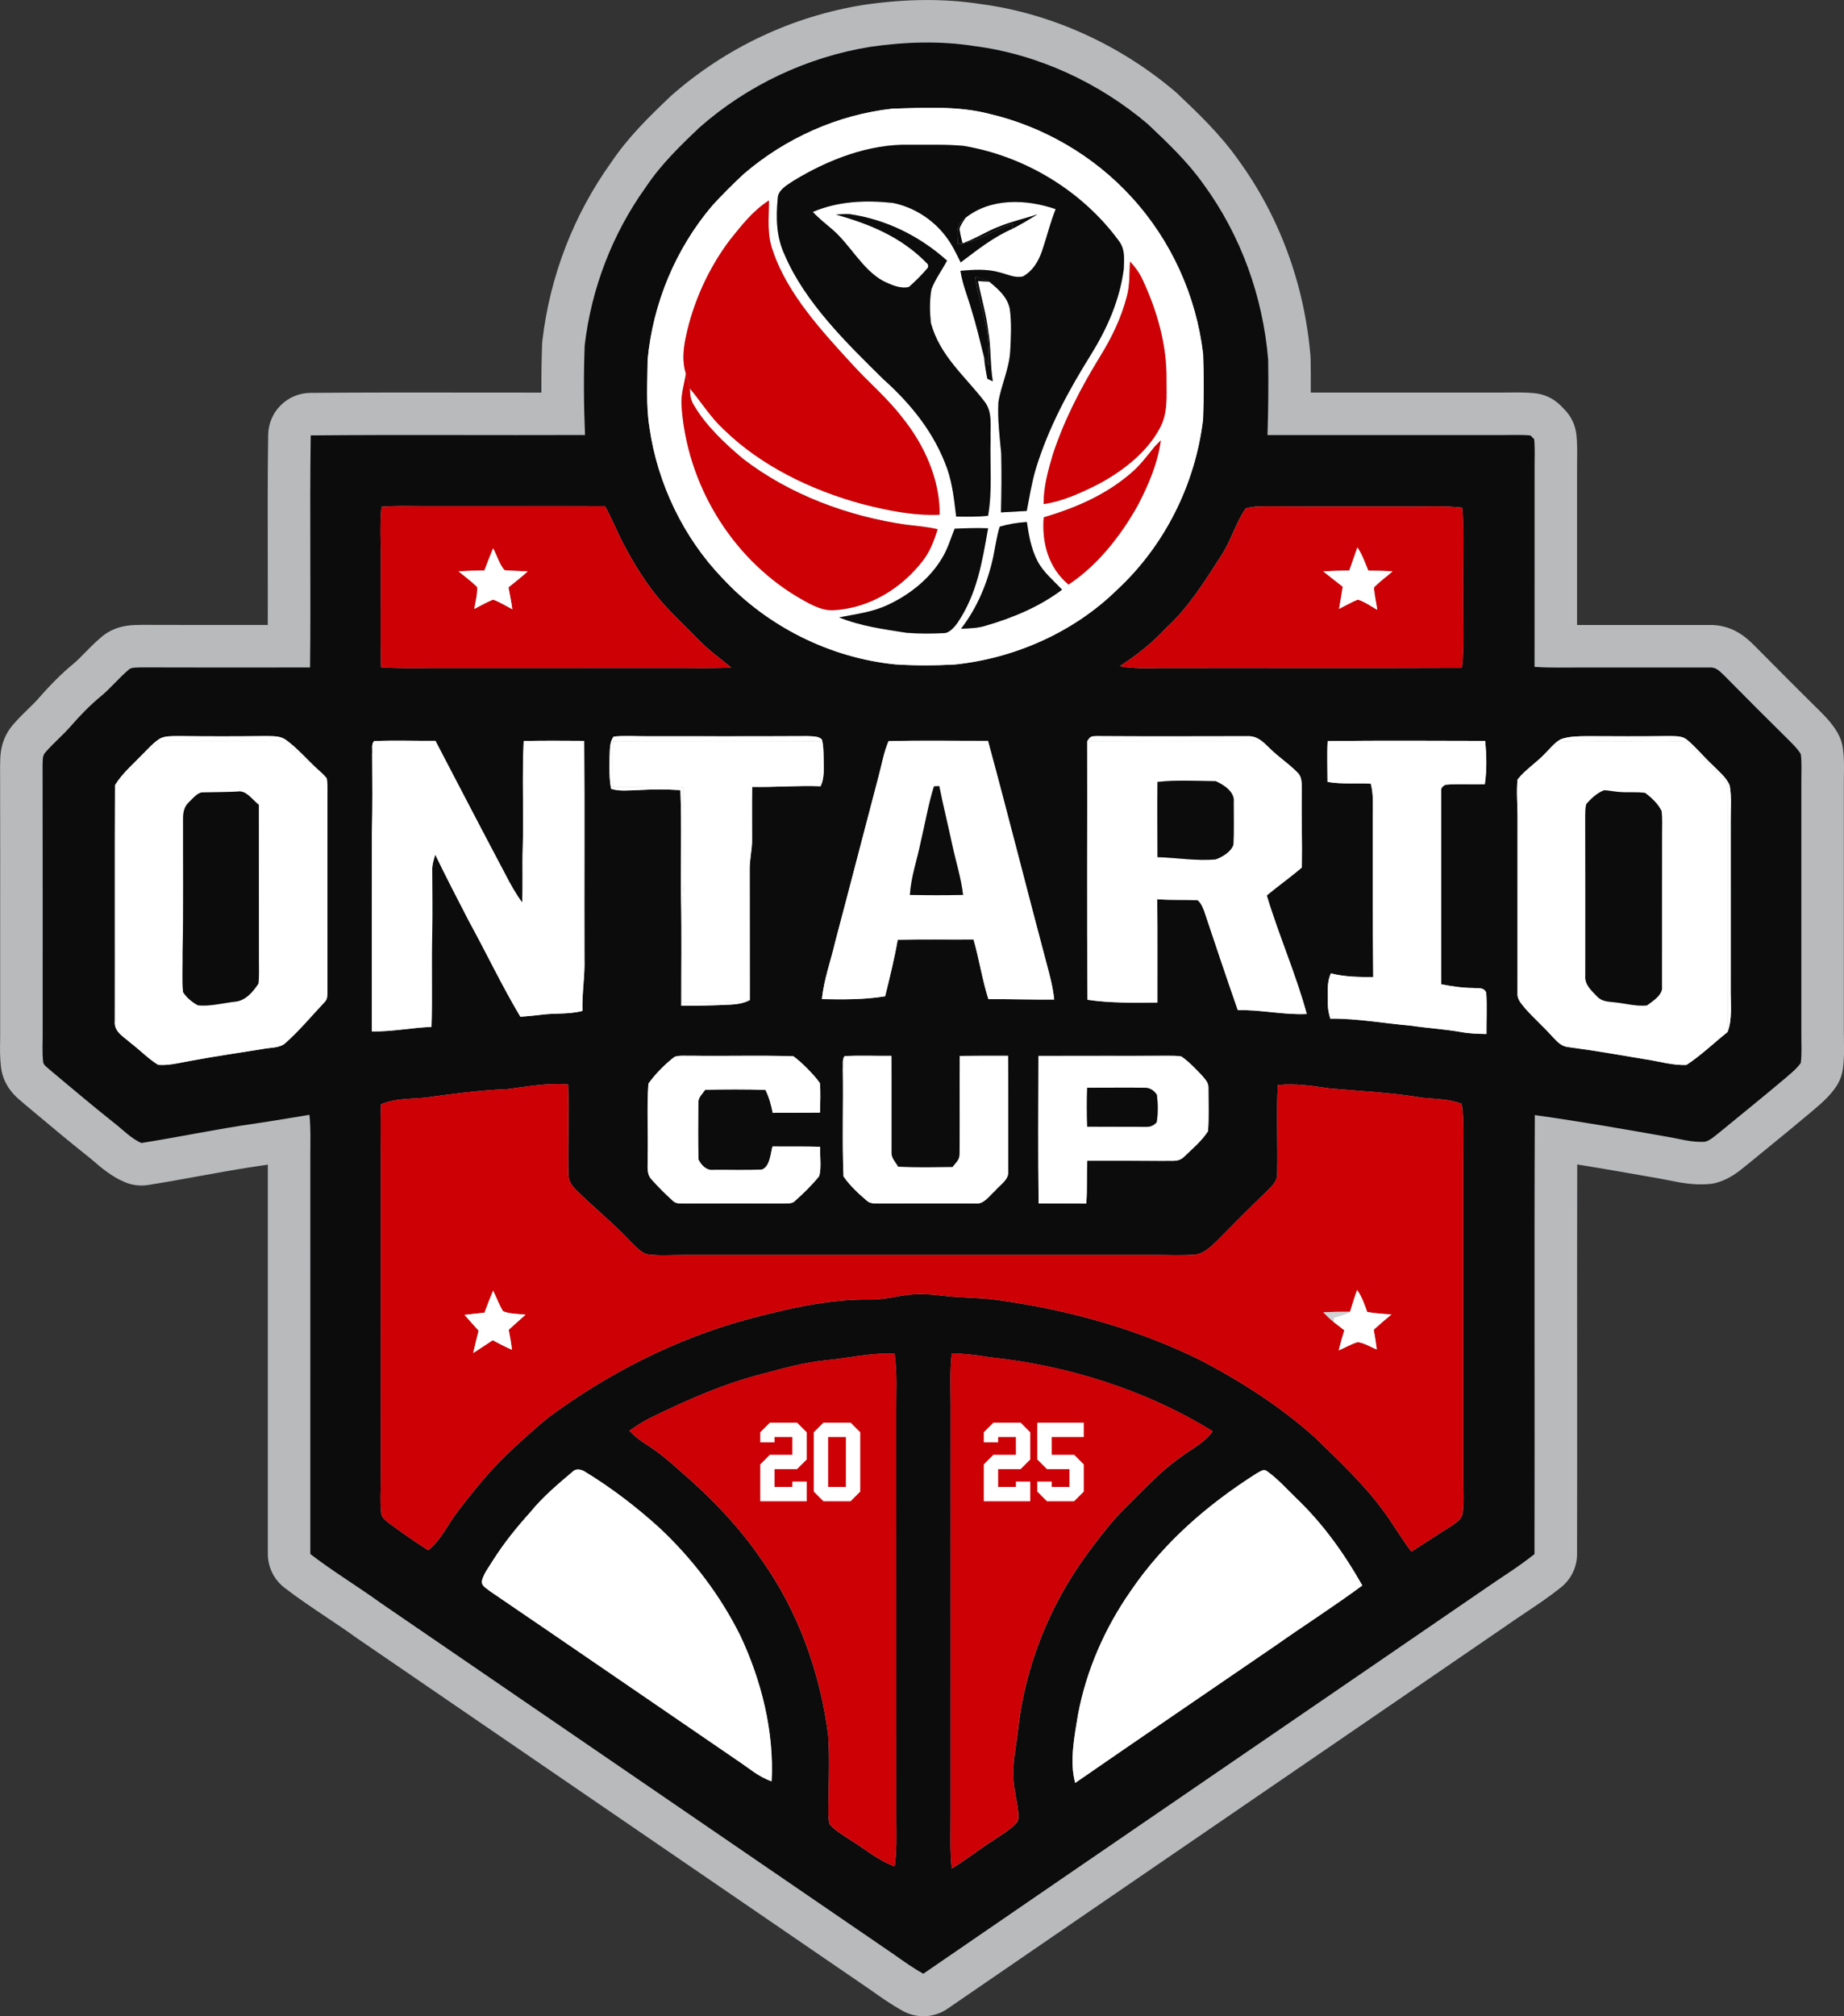 <?xml version="1.0" encoding="UTF-8"?>
<svg id="Layer_2" data-name="Layer 2" xmlns="http://www.w3.org/2000/svg" viewBox="0 0 658.77 720">
  <rect x="0" y="0" width="658.77" height="720" fill="#333333" stroke="none"/>
  <defs>
    <style>
      .cls-1 {
        fill: #b8babc;
      }

      .cls-2 {
        fill: #fff;
      }

      .cls-3 {
        fill: #d1d2d4;
      }

      .cls-4 {
        fill: #cd0006;
      }

      .cls-5 {
        fill: #0c0c0c;
      }
    </style>
  </defs>
  <g id="Layer_3" data-name="Layer 3">
    <g>
      <g>
        <g>
          <path class="cls-5" d="M643.53,369.52c-.01-30.04-.01-60.09,0-90.14-.04-3.34.23-6.78-.2-10.09-.99-1.7-2.5-3.19-3.88-4.59-7.83-7.71-15.58-15.5-23.31-23.31-1.72-1.61-2.94-3.22-5.55-3.02-15.16-.02-30.41.02-45.58,0-5.67-.03-11.15.18-16.8-.23.04-23.73,0-47.47.02-71.2-.03-3.35.18-6.77-.15-10.1l-1.32-1.34c-3.68-.33-7.42-.1-11.12-.14-27.61,0-55.22.02-82.83,0,.3-9,.37-17.97.24-26.96-1.89-22.48-9.72-44.32-23.06-62.56-5.58-7.94-12.88-14.86-19.91-21.51-17.36-14.75-39.17-24.9-61.8-27.85-12.5-1.97-25.03-1.54-37.5.27-22.43,3.64-43.69,13.67-60.76,28.66-7.02,6.65-13.87,13.28-19.27,21.37-11.95,16.63-19.5,36.25-21.87,56.59-.4,10.64-.33,21.34.12,31.97-32.66.13-65.33-.15-97.99.14-.41,27.61.09,55.25-.24,82.87-20.14.03-40.26.05-60.4-.02-1.35.12-3.42-.17-4.45.86-3.48,2.96-6.37,6.54-9.9,9.46-3.9,3.22-7.4,6.84-10.73,10.65-2.81,3.24-6.13,5.98-8.93,9.21-1.36,1.35-1.01,2.96-1.14,4.71.07,31.75.02,63.53.03,95.3.05,3.57-.25,7.21.18,10.76.14,1.14,1.55,1.93,2.32,2.71,7.57,6.32,15.07,12.69,22.8,18.82,3.17,2.43,6.28,5.76,9.96,7.34,13.47-2.11,26.89-4.98,40.44-6.91,6.55-.95,13.07-2.08,19.6-3.15.5,4.67.32,9.3.32,13.98-.01,47.63.01,95.24-.01,142.86,8.13,6.25,16.96,11.55,25.26,17.56,61.13,41.86,122.37,83.74,183.49,125.6,3.34,2.37,6.65,4.73,10.25,6.71,66.67-45.78,133.48-91.4,200.18-137.15,6.04-4.23,12.4-8.08,18.15-12.7.13-52.25-.12-104.52.12-156.76,15.74,2.18,31.44,4.94,47.1,7.7,4.48.74,9.29,2.2,13.83,1.8,2.02-.64,3.77-2.39,5.43-3.65,7.62-6.25,15.27-12.43,22.81-18.77,2.01-1.76,4.29-3.5,5.83-5.69.45-3.31.17-6.74.21-10.07Z"/>
          <path class="cls-1" d="M658.72,369.7c0-.06,0-.13,0-.19,0-30.04,0-60.08,0-90.13,0-.06,0-.13,0-.19-.01-.88,0-1.77.02-2.66.05-2.73.1-5.82-.35-9.22-.26-2-.92-3.93-1.94-5.68-1.9-3.26-4.25-5.64-5.96-7.37l-.22-.22c-.05-.05-.11-.11-.16-.16-8.25-8.12-16.34-16.27-23.17-23.17-.14-.14-.28-.27-.42-.41-.16-.15-.3-.29-.45-.43-2-1.95-7.23-7.03-15.88-6.68-7.39,0-14.8,0-22.21,0-7.66,0-15.31.01-22.89,0-.56,0-1.12,0-1.68,0,0-8.62,0-17.24,0-25.87,0-10.12,0-20.24,0-30.35,0-.05,0-.1,0-.15,0-.92,0-1.85.02-2.77.03-2.6.07-5.54-.24-8.7-.35-3.45-1.86-6.68-4.3-9.15l-1.32-1.34c-2.52-2.56-5.87-4.14-9.45-4.47-3.27-.3-6.35-.26-9.07-.22-1.09.01-2.17.03-3.26.02-.06,0-.11,0-.17,0h-27.62c-13.24,0-26.48,0-39.72,0,.02-3.97,0-7.98-.06-12,0-.35-.02-.7-.05-1.05-2.16-25.67-11.1-49.92-25.86-70.14-6.46-9.15-14.61-16.87-21.81-23.69-.2-.19-.4-.37-.61-.55-19.9-16.91-44.57-28.02-69.47-31.3-12.98-2.02-26.67-1.93-41.85.28-.08.01-.16.02-.25.04-25.37,4.11-49,15.26-68.35,32.23-.15.13-.29.26-.43.4-8.06,7.65-15.24,14.72-21.3,23.74-13.34,18.64-21.8,40.59-24.47,63.49-.05.4-.08.79-.09,1.19-.21,5.69-.3,11.5-.26,17.37-8.53,0-17.05,0-25.39-.02-18.73-.02-38.09-.05-57.16.12-8.25.07-14.93,6.72-15.06,14.97-.21,14.5-.18,29.19-.15,43.39.02,8.06.04,16.29.01,24.52-15.11.01-30.09.01-45.26-.04-.38,0-.75.01-1.12.04h-.22c-2.31.04-8.28.12-13.3,4.7-2.09,1.8-3.89,3.64-5.49,5.27-1.41,1.44-2.74,2.8-3.94,3.79-4.17,3.44-8.14,7.37-12.54,12.42-.99,1.14-2.26,2.38-3.61,3.69-1.56,1.52-3.32,3.23-5.04,5.19C.21,263.53.11,269.54.07,271.85v.32c-.03.36-.04.72-.04,1.09.05,21.12.04,42.62.03,63.4,0,10.62,0,21.24,0,31.86,0,.07,0,.14,0,.21.01.99,0,1.99-.02,2.99-.05,2.79-.11,5.94.32,9.42.84,6.81,5.45,10.63,6.96,11.89l.02.02c.22.21.44.41.68.6l4.31,3.61c6.08,5.1,12.38,10.37,18.79,15.46.06.05.13.1.2.15.62.48,1.39,1.13,2.2,1.83,2.8,2.4,6.29,5.39,11,7.41,2.63,1.13,5.52,1.49,8.35,1.05,6.17-.97,12.35-2.09,18.32-3.18,7.21-1.31,14.67-2.67,21.95-3.71.85-.12,1.7-.25,2.55-.38,0,18.95,0,37.9,0,56.84,0,27.4,0,54.79,0,82.18,0,4.72,2.19,9.18,5.94,12.06,5.03,3.87,10.18,7.31,15.17,10.65,3.65,2.44,7.1,4.75,10.44,7.17.11.08.22.16.33.23,29.09,19.92,58.2,39.84,87.31,59.77,32.03,21.92,64.07,43.84,96.07,65.76l.11.08c3.55,2.52,7.23,5.13,11.51,7.48,2.29,1.26,4.8,1.88,7.31,1.88,3.02,0,6.02-.9,8.6-2.67,36.82-25.28,74.3-50.94,110.54-75.75,29.88-20.46,59.77-40.91,89.63-61.4.04-.03.09-.06.13-.09,1.9-1.33,3.85-2.63,5.91-4.01,4.28-2.85,8.7-5.81,13.03-9.28,3.58-2.88,5.67-7.22,5.68-11.81.06-22.89.04-46.16.03-68.67-.02-23.12-.03-46.88.03-70.49,9.74,1.57,19.5,3.29,29.05,4.97l.29.05c.05,0,.1.02.16.03.91.15,1.96.37,3.07.59,4.02.82,9.03,1.84,14.55,1.36,1.11-.1,2.21-.31,3.27-.65,4.3-1.36,7.39-3.88,9.23-5.39.26-.21.51-.43.77-.62.16-.12.32-.25.48-.38,2.16-1.77,4.32-3.54,6.48-5.3,5.41-4.41,11-8.98,16.47-13.59.08-.07.17-.14.25-.21.34-.29.68-.59,1.03-.88,2.05-1.75,4.86-4.15,7.2-7.48,1.4-1.99,2.3-4.3,2.63-6.71.46-3.44.41-6.55.37-9.29-.01-.88-.03-1.75-.02-2.62Z"/>
        </g>
        <g>
          <path class="cls-5" d="M609.25,407.7c2.02-.64,3.77-2.39,5.43-3.65,7.62-6.25,15.27-12.43,22.81-18.77,2.01-1.76,4.29-3.5,5.83-5.69.45-3.31.17-6.74.21-10.07-.01-30.04-.01-60.09,0-90.14-.04-3.34.23-6.78-.2-10.09-.99-1.7-2.5-3.19-3.88-4.59-7.83-7.71-15.58-15.5-23.31-23.31-1.72-1.61-2.94-3.22-5.55-3.02-15.16-.02-30.41.02-45.58,0-5.67-.03-11.15.18-16.8-.23.04-23.73,0-47.47.02-71.2-.03-3.35.18-6.77-.15-10.1l-1.32-1.34c-3.68-.33-7.42-.1-11.12-.14-27.61,0-55.22.02-82.83,0,.3-9,.37-17.97.24-26.96-1.89-22.48-9.72-44.32-23.06-62.56-5.58-7.94-12.88-14.86-19.91-21.51-17.36-14.75-39.17-24.9-61.8-27.85-12.5-1.97-25.03-1.54-37.5.27-22.43,3.64-43.69,13.67-60.76,28.66-7.02,6.65-13.87,13.28-19.27,21.37-11.95,16.63-19.5,36.25-21.87,56.59-.4,10.64-.33,21.34.12,31.97-32.66.13-65.33-.15-97.99.14-.41,27.61.09,55.25-.24,82.87-20.14.03-40.26.05-60.4-.02-1.35.12-3.42-.17-4.45.86-3.48,2.96-6.37,6.54-9.9,9.46-3.9,3.22-7.4,6.84-10.73,10.65-2.81,3.24-6.13,5.98-8.93,9.21-1.36,1.35-1.01,2.96-1.14,4.71.07,31.75.02,63.53.03,95.3.05,3.57-.25,7.21.18,10.76.14,1.14,1.55,1.93,2.32,2.71,7.57,6.32,15.07,12.69,22.8,18.82,3.17,2.43,6.28,5.76,9.96,7.34,13.47-2.11,26.89-4.98,40.44-6.91,6.55-.95,13.07-2.08,19.6-3.15.5,4.67.32,9.3.32,13.98-.01,47.63.01,95.24-.01,142.86,8.13,6.25,16.96,11.55,25.26,17.56,61.13,41.86,122.37,83.74,183.49,125.6,3.34,2.37,6.65,4.73,10.25,6.71,66.67-45.78,133.48-91.4,200.18-137.15,6.04-4.23,12.4-8.08,18.15-12.7.13-52.25-.12-104.52.12-156.76,15.74,2.18,31.44,4.94,47.1,7.7,4.48.74,9.29,2.2,13.83,1.8ZM445.01,181.57c2.35-.77,5.1-.75,7.56-.78,16.54.13,33.09.03,49.64.07,6.79.06,13.4-.37,20.16.42.86,9.69.16,19.5.37,29.22-.22,9.31.55,18.74-.46,28-36.06.16-72.14-.01-108.2.07-4.73.06-9.37.23-14.05-.68,6.22-4.03,11.56-8.26,16.6-13.69,8.14-7.49,13.7-16.56,19.75-25.95,3.44-5.26,5.08-11.54,8.62-16.67ZM301.09,381.63c.15-1.37-.31-3.46.68-4.53,5.54-.25,11.12-.01,16.67-.07.07,11.36-.01,22.74.02,34.1-.19,2.35,1.31,3.64,2.4,5.53,6.46.31,12.98.15,19.45.11,1.13-1.59,2.58-2.52,2.5-4.66.12-11.67-.04-23.36.07-35.04,5.74-.09,11.49-.05,17.24-.06.12,13.71.03,27.45.06,41.16.36,3.09-2.99,4.96-4.77,7.12-2.05,1.79-4,4.9-7.05,4.46-11.2-.01-22.4-.05-33.61.01-1.97-.12-3.7.33-5.25-1.15-2.96-2.52-5.97-5.32-8.16-8.54-.54-12.73-.02-25.68-.25-38.45ZM353.1,356.8c-2.23-7-3.28-14.25-5.31-21.31-9.03.06-18.05-.09-27.08.09-1.2,6.85-2.85,13.51-4.5,20.2-7.52,1.24-14.99,1.14-22.57,1.01.62-6.84,3.14-13.55,4.7-20.35,5.23-19.68,10.29-39.39,15.49-59.07,1.15-4.21,1.87-8.7,3.6-12.71,11.81-.3,23.71-.06,35.53-.1,7.21,26.55,13.93,53.31,21.03,79.9,1.11,4.12,2.2,8.21,2.61,12.48-7.84.08-15.67-.2-23.51-.13ZM231.39,413.09c.23-8.66-.35-17.51.27-26.13,2.42-3.41,6.03-7.07,9.37-9.59,1.84-.59,3.99-.3,5.91-.37,12.14.19,24.38-.2,36.51.18,2.98,2.16,7.33,6.56,9.46,9.56.33,3.49.09,7.06.06,10.56-5.63.1-11.26.04-16.9.08-.59-2.84-1.29-5.57-2.6-8.17-7.17-.27-14.36-.2-21.53-.06-1.05,1.58-2.5,2.65-2.45,4.67-.03,6.75-.16,13.53.07,20.27,1.02,2.06,2.9,4,5.41,3.68,5.77-.07,11.6.2,17.35-.15,2.83-1.27,2.93-5.61,3.66-8.22,5.68.07,11.34-.05,17.02.11-.11,3.37.52,7.19-.3,10.45-2.6,3.23-5.69,6.24-8.79,8.99-1,1.05-3.1.72-4.44.83-11.54-.05-23.07-.04-34.6,0-1.44-.1-3.29.23-4.39-.9-2.63-2.36-5.33-5.03-7.68-7.69-2.08-2.18-1.22-5.32-1.4-8.09ZM268.72,281c-.12,6.22-.02,12.43-.04,18.65.07,3.76-.95,7.36-.85,11.12.05,15.46,0,30.91.04,46.37-2.17,1.12-4.51,1.48-6.92,1.61-5.85.28-11.72.45-17.57.39-.02-12.75.19-25.48-.09-38.24-.19-12.91.29-25.85-.22-38.75-5.13-.35-10.23-.31-15.36,0-3.03.07-6.48.48-9.39-.46-.76-3.72-.57-7.71-.55-11.5.13-2.34-.07-5.23,1.46-7.16,4.13-.44,8.38-.07,12.53-.12,18.95,0,37.85.05,56.78-.05,1.65.12,3.83-.08,5.07,1.2.63,2.29.57,4.82.64,7.18-.01,3.32.33,6.4-1.07,9.52-8.16-.31-16.3.39-24.46.23ZM371,377.05c15.4-.06,30.78.04,46.17-.05,1.62.01,3.31-.03,4.9.26,2.62,1.83,4.89,4.22,7.1,6.53,1.29,1.55,2.71,2.71,2.55,4.92,0,5.05.22,10.18-.14,15.21-2.2,3.44-5.52,6.24-8.46,9.05-2.07,2.1-4.32,1.43-6.97,1.57-9.24-.07-18.48-.02-27.71-.04-.29,5.11.05,10.19-.37,15.28-5.67-.07-11.34-.01-17.01-.05-.22-17.56-.11-35.13-.06-52.69ZM430.14,325.18c-.52-1.36-1.13-2.77-2.29-3.71-4.8-.25-9.61.04-14.42-.36.13,12.3.03,24.6.06,36.9-8.3.06-16.74.24-24.97-.98-.28-30.75-.04-61.54-.13-92.3,1.08-1.73,1.39-1.86,3.42-1.87,17.93.12,35.8.06,53.72.03,3.65-.16,5.62,1.94,8.03,4.28,3.23,3.24,7.15,5.71,10.28,9.03,1.46,1.71,1.14,4.07,1.22,6.16-.13,9.15.19,18.27.04,27.42-4.06,3.47-8.44,6.56-12.55,9.98,4.28,14.23,10.38,28,14.3,42.34-8.33.41-16.33-1.58-24.64-1.37-4.12-11.81-8.09-23.68-12.06-35.54ZM231.37,128.44c1.9-20.2,10.04-39.72,23.22-55.15,3.52-3.82,7.32-7.64,11.13-11.16,14.89-12.79,33.61-21.19,53.15-23.33,11.29-.33,23.49-1.02,34.48,1.84,19.38,4.5,37.48,15.04,50.87,29.75,14.15,15.38,23.15,35.24,25.59,55.97.32,7.73.29,15.68-.01,23.42-2.76,23.09-13.66,45.01-30.75,60.86-15.4,15.09-36.51,24.43-57.87,26.65-7.06.39-14.23.42-21.28-.03-23.39-2.34-45.82-13.57-61.8-30.8-13.93-14.47-23.2-33.81-26.05-53.67-1.3-7.97-.73-16.29-.67-24.34ZM136.28,180.96c4.74-.41,9.67-.25,14.44-.23,21.8.05,43.61-.05,65.41.02,2.21,3.91,3.92,8.04,5.89,12.08,4.08,7.98,8.92,15.92,14.86,22.67,3.98,4.45,8.39,8.5,12.52,12.8,3.63,3.78,7.81,6.74,11.81,10.07-6.45.34-12.87.17-19.33.17-29.37.01-58.75.01-88.12.01-5.89.03-11.75.16-17.62-.26-.35-11.96-.02-23.94-.12-35.9.16-7.12-.44-14.35.26-21.43ZM116.98,286.47c-.02,22.61-.02,45.26.01,67.87-.06,1.46.02,2.57-1.13,3.64-4.56,4.84-8.88,10.07-13.86,14.48-2.09,1.87-5.3,1.57-7.98,2.12-8.75,1.43-17.46,2.66-26.16,4.29-3.7.66-7.58,1.7-11.34,1.39-3.56-2.18-6.54-5.34-9.88-7.86-2.47-2.23-6.03-3.96-5.6-7.84.06-28.06-.06-56.17.06-84.21,2.75-4.39,6.55-7.54,10.15-11.3,1.81-1.79,3.62-3.86,5.78-5.22,1.82-1.08,4.47-.92,6.52-.98,10.51.13,21.03.13,31.54,0,2.48.08,4.93-.13,7.06,1.37,4.01,2.91,7.36,6.83,11,10.19,1.25,1.11,2.54,2.24,3.6,3.54.44,2.8.19,5.71.23,8.54ZM132.86,297.61c.27-9.46.17-18.94.11-28.4.18-1.34-.43-3.65.71-4.57,7.26-.33,14.6-.02,21.88-.1,8.32,15.95,16.61,31.9,25.04,47.8,1.76,3.44,3.65,6.8,5.94,9.93.32-6.53-.02-13.06.22-19.6.34-12.67-.29-25.4.33-38.07,7.2-.14,14.41-.09,21.62-.04.2,25.87,0,51.75.09,77.62.22,6.31-.93,12.49-.72,18.81-4.94,1.31-9.82.71-14.81,1.38-2.45.32-4.9.51-7.36.71-6.58-11-12.08-22.65-18.25-33.88-4.12-7.97-8.26-15.93-12.17-24.02-.55,1.86-1.16,3.64-1.07,5.61.02,7.42.1,14.85,0,22.27-.34,11.2.11,22.44-.26,33.64-7.15.3-14.11,1.73-21.3,1.62,0-23.57-.02-47.14.01-70.71ZM275.66,636.09c-4.79-1.64-8.14-4.76-12.3-7.49-29.47-20.12-58.9-40.4-88.4-60.45-1.37-1.21-3.23-1.81-2.71-4,.76-2.55,2.6-4.85,3.97-7.12,3.88-6.12,8.4-11.68,13.24-17.05,4.52-5.55,9.83-9.98,15.28-14.6,1.15-1.1,3.14-.61,4.34.21,9.55,5.83,18.42,12.64,26.7,20.17,11.64,10.94,21.53,23.94,28.66,38.25,7.56,16,12.17,34.33,11.22,52.07ZM320.17,504.25c.02,48.62-.01,97.24.02,145.86.03,5.49.21,10.92-.57,16.38-6.03-2.21-10.51-6.18-15.89-9.49-2.5-1.67-5.38-3.29-7.36-5.57-.4-1.35-.41-2.87-.45-4.27.02-9.13.53-18.34-.05-27.46-2.85-22.29-10.63-44.14-23.67-62.53-8.18-12.09-18.6-22.81-29.67-32.28-3.59-3.25-7.3-6.34-11.39-8.94-2.33-1.44-4.42-3.05-6.3-5.04,2.45-1.71,4.94-3.34,7.63-4.67,13.04-6.38,26.75-12.42,40.88-15.89,7.12-1.93,14.17-3.84,21.53-4.59,8.37-.78,16.26-2.8,24.71-2.34.99,6.99.52,13.84.58,20.85ZM363.2,650.86c-2.2,2.46-5.3,4.27-8.02,6.1-5.18,3.26-9.93,7.11-15.17,10.27-.7-6.41-.38-12.71-.41-19.14,0-48.95,0-97.92.01-146.87-.02-6.02-.3-11.96.41-17.96,4.52.12,8.93.65,13.4,1.39,27.92,2.92,55.87,11.66,79.81,26.45-3.03,4.19-7.17,6.04-11.24,9.08-7.49,5.23-13.13,11.56-19.63,17.9-5.13,4.98-9.56,10.92-13.84,16.65-13.73,18.68-22.58,40.9-24.93,63.99-.65,5.53-1.89,10.63-1.55,16.27.17,4.18,1.35,8.15,1.75,12.28.03,1.09.27,2.8-.59,3.62ZM455.8,587.54c-23.89,16.37-47.86,32.67-71.68,49.13-2.13-7.62-.23-16.83,1.02-24.53,3.01-15.85,9.58-30.77,18.79-43.98,11.8-17.34,27.46-30.9,45.08-42.07,1.31-.6,2.37-1.78,3.76-.65,3.83,2.76,7.07,6.42,10.45,9.69,9.38,8.94,17.12,19.77,23.46,31.04-10.07,7.43-20.65,14.16-30.88,21.37ZM522.47,540.59c-.29,2.02-2.43,3.2-3.94,4.3-4.82,2.99-9.52,6.17-14.31,9.19-3.75-4.88-6.74-10.26-10.47-15.15-6.81-9.26-15.67-17.45-23.94-25.57-12.51-11.21-26.95-20.44-41.86-28.11-22.94-11.12-47.46-17.8-72.69-21.17-6.11-.8-12.27-.59-18.36-1.4-5.28-.65-10.48-.87-15.73.16-3.42.67-6.86,1.22-10.35,1.23-14.68-.25-29.94,3.34-44.06,7.12-25.4,6.95-49.54,19.2-70.68,34.85-4.3,3.4-8.32,7.21-12.42,10.87-7.39,6.69-13.92,14.7-19.97,22.61-3.83,4.91-5.82,10.06-10.68,14.06-4.74-2.94-9.28-6.19-13.78-9.48-1.13-.97-2.95-2.05-3.04-3.69-.49-4.24-.13-8.6-.17-12.87.01-37.48-.01-74.96.01-112.43.04-6.93-.2-13.84.1-20.76,5.07-2.14,10.16-1.9,15.52-2.35,9.83-1.35,19.61-2.7,29.54-3.07,7.3-.92,14.32-2.3,21.77-1.65.37,10.65-.14,21.32.12,31.97.01,2.39,1.08,4.02,2.71,5.65,6.27,6.2,13.22,11.79,19.26,18.21,1.7,1.67,3.55,3.81,5.78,4.72,4.6.74,9.45.24,14.11.31,55.71-.01,111.42,0,167.13,0,4.74-.04,9.52.24,14.24-.08,3.59-.09,6.14-2.79,8.57-5.08,5.68-5.79,11.39-11.57,17.27-17.16,1.85-2,4.18-3.68,4.13-6.65.27-10.55-.38-21.16.23-31.7,6.28-.65,12.29.28,18.47,1.2,11.06.97,22.38,1.49,33.32,3.36,4.77.42,9.36.42,13.92,2.14.92,6.68.48,13.25.53,19.94.02,37.81-.02,75.63.01,113.45-.05,4.3.37,8.78-.28,13.05ZM531.04,369.24c-3.11-.06-6.18-.14-9.25-.73-5.96-1.03-12-1.37-17.97-2.27-9.58-.82-18.94-2.59-28.58-2.48-.5-1.74-.9-3.45-.87-5.28.08-3.86-.53-7.29,1.09-10.89,5,1.26,10.01,1.35,15.12,1.29-.2-19.11-.17-38.22-.15-57.33-.01-3.99.31-7.81-.73-11.72-5.13-.25-10.42.28-15.44-.61,0-4.85-.22-9.73.05-14.58,18.72-.24,37.53-.1,56.26-.07.53,5.11.64,10.37-.11,15.46-4.66.16-9.37-.19-14.02.19-1.16.56-1.69,1.26-1.55,2.12,0,23.04-.01,46.1.01,69.14,3.85.75,7.66,1.32,11.59,1.33,1.85.25,3.42-.39,4.46,1.59.34,4.92.05,9.91.09,14.84ZM560.2,373.91c-2.36-.28-3.73-1.75-5.27-3.39-3.2-3.55-6.77-6.75-9.96-10.29-1.42-1.83-3.08-3.25-2.85-5.77.01-20.98.01-41.94.01-62.91.02-4.38-.46-8.87.02-13.22,2.73-3.45,6.65-5.91,9.69-9.12,1.78-1.74,3.51-4.01,5.72-5.2,2.9-1.1,6.37-1.07,9.43-1.12,9.84.06,19.66.09,29.5-.04,2.04.09,4.43-.11,6.11,1.27,3.31,2.7,6.01,6.14,9.16,9.04,2.12,2.18,4.98,4.46,6.16,7.3.78,4.25.31,8.8.37,13.12-.02,19.92-.02,39.84,0,59.76-.06,4.92.66,10.57-1.11,15.19-4.87,3.88-9.46,8.34-14.68,11.75-4.86.27-10.07-1.37-14.92-2.05-9.14-1.53-18.18-3.13-27.39-4.32Z"/>
          <path class="cls-2" d="M258.09,206.46c15.97,17.23,38.41,28.46,61.8,30.8,7.05.45,14.22.43,21.28.03,21.36-2.22,42.47-11.56,57.87-26.65,17.09-15.84,28-37.76,30.75-60.86.3-7.74.33-15.69.01-23.42-2.44-20.73-11.44-40.6-25.59-55.97-13.39-14.71-31.49-25.25-50.87-29.75-10.99-2.87-23.19-2.18-34.48-1.84-19.54,2.14-38.26,10.53-53.15,23.33-3.81,3.52-7.61,7.34-11.13,11.16-13.18,15.44-21.31,34.96-23.22,55.15-.06,8.05-.63,16.37.67,24.34,2.86,19.86,12.12,39.2,26.05,53.67ZM337.18,226.09c-4.4.19-8.9.24-13.29-.12-7.99-1.24-16.62-2.42-24.12-5.51,6-1.16,11.77-1.81,17.38-4.45,7.83-3.61,15.21-9.47,19.58-17,1.94-3.28,2.9-6.72,4.32-10.21,3.98-.2,7.97-.28,11.95-.16-2.17,12.12-3.88,23.3-10.94,33.78-1.1,1.49-2.89,3.66-4.88,3.67ZM352.21,223.42c-2.92.93-5.84.96-8.87,1.1,5.82-7.53,9.47-16.36,11.5-25.61.75-3.64,1.22-7.28,2.31-10.84,3.2-.94,6.38-1.45,9.7-1.67.67,4.63,1.58,9.73,3.79,13.91,2.05,3.99,5.72,6.95,8.79,10.26-7.98,6.04-17.65,10.08-27.22,12.84ZM406.42,180.59c-6.05,10.76-14.29,21.31-24.68,28.16-7.19-6.01-9.59-14.91-8.87-24.01,11.42-3.4,21.99-7.91,31.13-15.74,3.31-2.8,5.82-6.19,8.53-9.53.71-.76,1.44-1.5,2.18-2.24-1.03,8.16-4.49,16.12-8.28,23.36ZM402.59,105.76c1.1-4.18.81-8.11,1.12-12.4,1.79,1.99,3.37,4.07,4.48,6.51,5.18,11.07,8.71,23.38,8.54,35.67-.02,5.92.56,11.96-2.38,17.32-4.56,8.65-13.24,15.32-21.71,19.89-6.2,3.13-12.9,6.28-19.81,7.24-.03-6.23,1.59-11.93,3.33-17.86,4.07-12.33,9.97-23.64,16.73-34.68,4.21-6.77,7.71-13.97,9.69-21.71ZM277.87,70.66c.17-2.91,3.46-4.67,5.62-6.11,12.17-7.46,27.03-13.26,41.46-12.85,6.41.04,12.91-.19,19.3.38,21.85,3.68,42.34,16.02,55.47,33.92,2.32,3.08,1.88,6.44,1.76,10.08-1.45,11.01-5.82,21-11.62,30.38-8.14,13.02-15.24,26.12-19.78,40.86-1.48,4.92-2.27,10.09-3.26,15.13-3.07.18-6.14.35-9.21.52.19-7.03.25-14.08.09-21.1-.58-6.04-1.34-12.24-1-18.3.96-5.93,3.86-11.96,4.21-18.09.27-5.04.54-10.24-.15-15.25-.97-4.35-4.05-6.91-7.28-9.62-1.37-.07-2.73-.14-4.09-.21,1.13,5.98,3.04,12.03,3.7,18.08,1.01,5.89.63,11.82,1.6,17.71-.66-.3-1.31-.61-1.95-.91-.56-2.6-.9-5.2-1.19-7.83-1.44-5.68-2.74-11.39-4.51-16.98-1.33-4.67-3.19-8.93-3.9-13.77,4.69-.41,9.53-.74,14.11.61,2.85.69,5.21,2.03,8.19,1.42,3.56-1.99,5.51-5.31,6.83-9.04,1.7-4.98,2.92-10.11,4.88-15.01-10.4-3.6-23.08-4.1-32.14,3.06-.85,1.22-1.81,2.55-2.23,3.98.19,1.76.69,3.48,1.07,5.21,4.6-1.63,8.64-4.34,13.2-6.06,4.44-1.78,9.05-2.82,13.58-4.3-2.96,1.8-5.9,3.6-8.99,5.17-6.86,2.99-12.51,7.54-18.42,11.98-1.64-3.31-3.13-6.51-5.43-9.45-4.58-5.99-11.45-10.34-18.85-11.81-9.72-1.02-19.44-.65-28.54,3.23,2.17,2.33,4.66,4.28,7.08,6.34,6.31,5.47,10.72,14.34,18.04,18.3,2.63,1.32,6.26,2.94,9.22,2.14,2.34-2.04,4.76-4.47,6.75-6.85.23-.69.11-1.24-.35-1.62-9.01-9.25-20.25-13.97-32.5-17.35,1.63-.13,3.26-.26,4.91-.17,13,1.87,25.07,7.84,34.8,16.6-1.79,3.37-4.21,6.62-5.56,10.16-.73,3.92-.63,8.12-.22,12.08,3.2,11.75,12,18.8,19.04,27.93,3.15,3.82,2.1,9,2.29,13.58-.26,9.05.68,18.46-.9,27.37-3.8.39-7.58.33-11.39.27-.72-5.77-1.24-11.27-3.12-16.83-4.49-12.77-12.72-23.05-22.69-32.03-13.08-12.86-28.16-27.51-35.45-44.6-3.04-6.5-3.12-13.32-2.46-20.34ZM244.99,120.45c2.61-12.49,8.11-24.62,15.8-34.81,4.24-5.29,8.14-10.35,13.93-14.08.04,6.45-.85,12.19,1.53,18.39,5.13,15.04,17.43,28.39,28.03,39.94,6.01,6.65,12.7,12.14,18.15,19.31,7.78,9.63,13.41,22.08,13.27,34.61-9.5.39-18.55-1.49-27.7-3.83-17.92-4.86-36.09-13.54-49.46-26.64-4.71-4.37-7.97-9.71-12.05-14.6.03,2.19.21,4.1,1.42,5.99,4.36,7.35,10.94,13.55,17.44,19.02,16.66,12.88,37.64,20.64,58.38,23.62,3.78.44,7.54.75,11.25,1.61-1.26,4-2.65,7.83-5.23,11.18-7.76,10.07-19.33,17.12-32.19,17.75-4.35.19-8.93-2.59-12.6-4.71-23.99-14.33-39.7-40.72-41.5-68.52-.24-3.95,1-7.42,1.55-11.27-1.32-4.29-.93-8.62-.02-12.96Z"/>
          <path class="cls-5" d="M315.78,135.6c9.97,8.97,18.2,19.26,22.69,32.03,1.88,5.56,2.4,11.06,3.12,16.83,3.81.06,7.59.12,11.39-.27,1.58-8.91.64-18.32.9-27.37-.19-4.58.86-9.76-2.29-13.58-7.04-9.13-15.84-16.18-19.04-27.93-.41-3.96-.51-8.16.22-12.08,1.35-3.54,3.77-6.79,5.56-10.16-9.73-8.76-21.81-14.73-34.8-16.6-1.65-.09-3.28.04-4.91.17,12.26,3.38,23.49,8.1,32.5,17.35.47.38.59.93.35,1.62-1.99,2.38-4.41,4.81-6.75,6.85-2.96.8-6.58-.82-9.22-2.14-7.32-3.96-11.73-12.83-18.04-18.3-2.42-2.06-4.91-4.01-7.08-6.34,9.11-3.88,18.82-4.25,28.54-3.23,7.4,1.47,14.27,5.82,18.85,11.81,2.3,2.94,3.79,6.14,5.43,9.45,5.92-4.45,11.57-8.99,18.42-11.98.09-.61.17-1.22.26-1.82-6.99,1.99-12.55,6.54-19.68,7.33-.19-4.05-.94-6.88,2.79-9.5,9.06-7.16,21.74-6.65,32.14-3.06-1.97,4.9-3.18,10.03-4.88,15.01-1.32,3.73-3.27,7.05-6.83,9.04-2.99.61-5.35-.73-8.19-1.42-4.58-1.35-9.42-1.01-14.11-.61.71,4.83,2.57,9.1,3.9,13.77,1.76,5.59,3.07,11.29,4.51,16.98.57,1.05,1.18,2.09,1.77,3.12.06-4.51-.1-8.99-.9-13.45-1.03-6.21-3.27-11.98-4.01-18.25,1.73.47,3.44,1,5.07,1.75,3.23,2.71,6.31,5.28,7.28,9.62.69,5.01.43,10.21.15,15.25-.35,6.13-3.25,12.17-4.21,18.09-.33,6.07.43,12.27,1,18.3.16,7.02.1,14.07-.09,21.1,3.07-.16,6.14-.33,9.21-.52.99-5.04,1.78-10.21,3.26-15.13,4.54-14.74,11.64-27.85,19.78-40.86,5.79-9.38,10.17-19.37,11.62-30.38.12-3.64.56-7-1.76-10.08-13.13-17.9-33.62-30.25-55.47-33.92-6.38-.58-12.88-.34-19.3-.38-14.42-.41-29.29,5.4-41.46,12.85-2.16,1.44-5.45,3.2-5.62,6.11-.66,7.02-.58,13.84,2.46,20.34,7.29,17.09,22.38,31.73,35.45,44.6Z"/>
          <path class="cls-4" d="M258.53,153.34c13.37,13.1,31.54,21.78,49.46,26.64,9.16,2.34,18.2,4.22,27.7,3.83.14-12.53-5.49-24.98-13.27-34.61-5.45-7.16-12.14-12.65-18.15-19.31-10.6-11.55-22.9-24.9-28.03-39.94-2.38-6.21-1.49-11.94-1.53-18.39-5.78,3.73-9.68,8.79-13.93,14.08-7.69,10.19-13.19,22.32-15.8,34.81-.91,4.34-1.3,8.66.02,12.96.54,1.77,1.05,3.54,1.47,5.34,4.08,4.88,7.34,10.23,12.05,14.6Z"/>
          <path class="cls-5" d="M342.22,87.23c7.13-.79,12.69-5.35,19.68-7.33-.09.61-.17,1.22-.26,1.82,3.1-1.57,6.04-3.36,8.99-5.17-4.54,1.49-9.15,2.52-13.58,4.3-4.56,1.72-8.6,4.43-13.2,6.06-.38-1.72-.88-3.44-1.07-5.21.42-1.43,1.38-2.77,2.23-3.98-3.73,2.62-2.98,5.45-2.79,9.5Z"/>
          <path class="cls-4" d="M376.16,162.14c-1.74,5.93-3.36,11.63-3.33,17.86,6.91-.96,13.61-4.11,19.81-7.24,8.47-4.58,17.15-11.24,21.71-19.89,2.94-5.36,2.36-11.41,2.38-17.32.17-12.3-3.36-24.6-8.54-35.67-1.1-2.44-2.68-4.53-4.48-6.51-.31,4.28-.02,8.21-1.12,12.4-1.99,7.74-5.48,14.94-9.69,21.71-6.77,11.04-12.66,22.36-16.73,34.68Z"/>
          <path class="cls-5" d="M352.41,117.1c.8,4.46.96,8.94.9,13.45-.6-1.03-1.21-2.07-1.77-3.12.28,2.63.63,5.23,1.19,7.83.65.3,1.3.61,1.95.91-.97-5.89-.59-11.82-1.6-17.71-.66-6.05-2.56-12.1-3.7-18.08,1.36.07,2.72.14,4.09.21-1.63-.75-3.34-1.29-5.07-1.75.74,6.27,2.98,12.04,4.01,18.25Z"/>
          <path class="cls-4" d="M243.46,144.68c1.8,27.8,17.51,54.19,41.5,68.52,3.67,2.12,8.26,4.9,12.6,4.71,12.86-.63,24.43-7.68,32.19-17.75,2.57-3.35,3.97-7.18,5.23-11.18-3.72-.86-7.48-1.18-11.25-1.61-20.74-2.98-41.72-10.74-58.38-23.62-6.5-5.47-13.09-11.67-17.44-19.02-1.21-1.88-1.39-3.8-1.42-5.99-.42-1.8-.93-3.57-1.47-5.34-.55,3.85-1.79,7.32-1.55,11.27Z"/>
          <path class="cls-4" d="M403.99,169c-9.14,7.83-19.71,12.34-31.13,15.74-.72,9.1,1.68,18,8.87,24.01,10.39-6.85,18.64-17.4,24.68-28.16,3.79-7.24,7.24-15.19,8.28-23.36-.74.74-1.47,1.48-2.18,2.24-2.7,3.34-5.22,6.74-8.53,9.53Z"/>
          <path class="cls-4" d="M136.02,202.4c.1,11.96-.23,23.94.12,35.9,5.87.43,11.74.29,17.62.26,29.37,0,58.75,0,88.12-.01,6.45,0,12.87.17,19.33-.17-4-3.33-8.18-6.29-11.81-10.07-4.13-4.3-8.54-8.36-12.52-12.8-5.94-6.75-10.78-14.69-14.86-22.67-1.97-4.04-3.68-8.17-5.89-12.08-21.81-.07-43.62.03-65.41-.02-4.77-.02-9.7-.17-14.44.23-.7,7.08-.1,14.31-.26,21.43ZM173.04,203.72c1.02-2.64,2.02-5.32,3.12-7.93,1.34,2.53,2.2,5.62,4.05,7.82,2.75.3,5.53.25,8.29.45-2.21,1.99-4.54,3.83-6.86,5.67.51,2.6,1.01,5.21,1.38,7.84-2.24-1.17-4.46-2.58-6.84-3.45-2.33.87-4.51,2.2-6.73,3.31.38-2.54,1.19-5.25,1-7.82-2.05-2.03-4.42-3.74-6.63-5.57,3.07-.2,6.14-.25,9.22-.31Z"/>
          <path class="cls-4" d="M416.64,224.2c-5.04,5.44-10.38,9.66-16.6,13.69,4.68.91,9.32.74,14.05.68,36.06-.08,72.14.09,108.2-.07,1-9.26.23-18.69.46-28-.21-9.72.49-19.53-.37-29.22-6.76-.79-13.37-.35-20.16-.42-16.55-.04-33.1.06-49.64-.07-2.46.03-5.21.01-7.56.78-3.54,5.14-5.18,11.42-8.62,16.67-6.05,9.39-11.61,18.47-19.75,25.95ZM482.04,203.74c.97-2.74,1.87-5.52,2.9-8.26,1.67,2.49,2.73,5.52,3.88,8.29,2.89.02,5.76.07,8.65.26-2.18,1.92-4.61,3.64-6.62,5.72.13,2.68.81,5.35,1.16,8.01-2.23-1.27-4.47-2.89-6.93-3.66-2.31.92-4.48,2.22-6.71,3.31.44-2.64.94-5.28,1.32-7.93-2.34-1.79-4.66-3.61-6.96-5.46,3.1-.18,6.2-.24,9.31-.29Z"/>
          <path class="cls-5" d="M366.84,186.4c-3.32.22-6.5.73-9.7,1.67-1.09,3.56-1.56,7.2-2.31,10.84-2.03,9.25-5.67,18.08-11.5,25.61,3.03-.14,5.96-.17,8.87-1.1,9.57-2.77,19.24-6.81,27.22-12.84-3.07-3.31-6.75-6.27-8.79-10.26-2.21-4.17-3.12-9.28-3.79-13.91Z"/>
          <path class="cls-5" d="M341.05,188.8c-1.42,3.49-2.37,6.93-4.32,10.21-4.37,7.53-11.75,13.39-19.58,17-5.61,2.63-11.39,3.28-17.38,4.45,7.5,3.09,16.13,4.27,24.12,5.51,4.39.36,8.89.31,13.29.12,2-.01,3.78-2.18,4.88-3.67,7.06-10.48,8.77-21.66,10.94-33.78-3.98-.12-7.97-.04-11.95.16Z"/>
          <path class="cls-2" d="M478.38,217.42c2.23-1.09,4.4-2.39,6.71-3.31,2.46.77,4.7,2.39,6.93,3.66-.35-2.66-1.03-5.33-1.16-8.01,2.02-2.09,4.45-3.8,6.62-5.72-2.89-.19-5.76-.24-8.65-.26-1.14-2.77-2.21-5.79-3.88-8.29-1.02,2.73-1.92,5.51-2.9,8.26-3.11.05-6.21.11-9.31.29,2.3,1.85,4.62,3.67,6.96,5.46-.37,2.65-.88,5.29-1.32,7.93Z"/>
          <path class="cls-2" d="M169.46,217.43c2.22-1.11,4.4-2.44,6.73-3.31,2.38.87,4.6,2.28,6.84,3.45-.36-2.63-.87-5.24-1.38-7.84,2.32-1.84,4.65-3.69,6.86-5.67-2.76-.19-5.54-.14-8.29-.45-1.85-2.2-2.71-5.29-4.05-7.82-1.1,2.61-2.1,5.29-3.12,7.93-3.08.06-6.15.11-9.22.31,2.22,1.83,4.59,3.55,6.63,5.57.18,2.57-.62,5.28-1,7.82Z"/>
          <path class="cls-2" d="M59.47,264.61c12.54-.03,25.08.07,37.63-.03,1.83.12,3.98-.27,5.45,1.02,3.56,2.91,6.85,6.11,10.6,8.79-3.64-3.36-6.99-7.28-11-10.19-2.13-1.5-4.58-1.29-7.06-1.37-10.51.13-21.03.13-31.54,0-2.06.06-4.7-.1-6.52.98-2.17,1.36-3.97,3.42-5.78,5.22-3.6,3.77-7.4,6.92-10.15,11.3,3.87-3.95,7.84-7.81,11.69-11.78,2.13-1.92,3.48-4.18,6.7-3.95Z"/>
          <path class="cls-2" d="M243.5,327.97c-.06-4.73.85-9.37.76-14.11-.08-10.94.07-21.89-.08-32.84-8.39-.47-16.74.24-25.13-.01-.14-5.44-.19-10.88,0-16.33,24.64-.07,49.3-.14,73.93.04.19,5.35-.03,10.7.2,16.04,1.41-3.12,1.06-6.2,1.07-9.52-.07-2.36-.01-4.89-.64-7.18-1.25-1.28-3.42-1.07-5.07-1.2-18.93.1-37.83.05-56.78.05-4.15.05-8.4-.31-12.53.12-1.53,1.93-1.33,4.82-1.46,7.16-.02,3.79-.21,7.78.55,11.5,2.91.93,6.36.53,9.39.46,5.13-.31,10.23-.35,15.36,0,.52,12.9.03,25.84.22,38.75.28,12.75.07,25.48.09,38.24,5.85.05,11.72-.11,17.57-.39,2.41-.13,4.75-.49,6.92-1.61-8.08.83-16.19.92-24.3.92-.13-10.03-.07-20.06-.07-30.09Z"/>
          <path class="cls-2" d="M445.56,264.59c3.22-.2,5.42.81,8,2.58-2.41-2.34-4.39-4.45-8.03-4.28-17.92.03-35.79.09-53.72-.03-2.04.01-2.34.14-3.42,1.87,19.05-.25,38.12-.01,57.17-.14Z"/>
          <path class="cls-2" d="M574.13,264.63c9.09.14,18.26-.29,27.33.16,3.74,1.94,6.59,6.08,9.76,8.9,2.58,2.94,6.79,5.17,6.14,9.65-.16,28.38.17,56.78-.17,85.17,1.77-4.62,1.05-10.27,1.11-15.19-.02-19.92-.02-39.84,0-59.76-.06-4.32.41-8.86-.37-13.12-1.17-2.85-4.04-5.13-6.16-7.3-3.15-2.9-5.84-6.33-9.16-9.04-1.68-1.38-4.07-1.18-6.11-1.27-9.84.13-19.66.1-29.5.04-3.06.05-6.53.02-9.43,1.12-2.21,1.19-3.94,3.45-5.72,5.2,1.9-1.59,3.89-3.3,6.14-4.38,5.33-.53,10.78-.07,16.14-.19Z"/>
          <path class="cls-2" d="M154.42,333.06c.1-7.42.02-14.85,0-22.27-.09-1.98.53-3.75,1.07-5.61,3.91,8.08,8.04,16.04,12.17,24.02,6.17,11.23,11.67,22.88,18.25,33.88,2.46-.2,4.91-.38,7.36-.71,4.99-.67,9.87-.07,14.81-1.38-.21-6.32.94-12.5.72-18.81-.09-25.87.11-51.75-.09-77.62-7.2-.05-14.41-.1-21.62.04-.63,12.66.01,25.39-.33,38.07-.24,6.54.1,13.07-.22,19.6-2.29-3.13-4.17-6.48-5.94-9.93-8.43-15.9-16.72-31.85-25.04-47.8-7.28.08-14.62-.23-21.88.1-1.13.92-.53,3.23-.71,4.57.06,9.46.16,18.94-.11,28.4-.03,23.57-.01,47.14-.01,70.71,7.19.11,14.15-1.32,21.3-1.62.37-11.2-.08-22.44.26-33.64Z"/>
          <path class="cls-2" d="M376.61,356.93c-.42-4.26-1.5-8.36-2.61-12.48-7.1-26.59-13.82-53.35-21.03-79.9-11.82.04-23.72-.2-35.53.1-1.72,4.01-2.44,8.5-3.6,12.71-5.2,19.68-10.26,39.39-15.49,59.07-1.56,6.8-4.08,13.51-4.7,20.35,7.58.13,15.05.22,22.57-1.01,1.65-6.69,3.3-13.35,4.5-20.2,9.03-.18,18.05-.03,27.08-.09,2.03,7.06,3.08,14.31,5.31,21.31,7.84-.07,15.67.21,23.51.13ZM325.05,319.57c.44-6.58,2.55-12.34,3.88-18.88,1.56-6.61,2.71-13.39,4.72-19.88l.4-.03c.51-.03,1.01-.04,1.52-.06,1.39,7,3.12,13.92,4.61,20.89,1.28,6.07,3.19,11.84,3.88,17.97-6.33.14-12.67.12-19,0Z"/>
          <path class="cls-2" d="M530.95,354.4c-1.03-1.99-2.6-1.34-4.46-1.59-3.93-.01-7.74-.58-11.59-1.33-.02-23.04-.01-46.1-.01-69.14-.14-.86.38-1.56,1.55-2.12,4.65-.38,9.36-.03,14.02-.19.75-5.08.64-10.35.11-15.46-18.73-.03-37.54-.17-56.26.07-.27,4.84-.05,9.72-.05,14.58,5.01.89,10.31.35,15.44.61,1.04,3.91.72,7.73.73,11.72-.02,19.11-.05,38.22.15,57.33-5.12.06-10.12-.03-15.12-1.29-1.62,3.6-1.01,7.03-1.09,10.89-.03,1.82.37,3.54.87,5.28,9.64-.11,19,1.66,28.58,2.48,5.97.9,12.01,1.24,17.97,2.27,3.07.59,6.14.67,9.25.73-.04-4.93.25-9.92-.09-14.84Z"/>
          <path class="cls-2" d="M116.74,277.93c-1.05-1.3-2.35-2.42-3.6-3.54-3.75-2.68-7.04-5.89-10.6-8.79-1.47-1.3-3.62-.9-5.45-1.02-12.55.1-25.09,0-37.63.03-3.21-.23-4.57,2.03-6.7,3.95-3.85,3.97-7.82,7.83-11.69,11.78-.12,28.05,0,56.16-.06,84.21-.43,3.88,3.13,5.61,5.6,7.84,3.33,2.52,6.32,5.68,9.88,7.86,3.77.31,7.65-.73,11.34-1.39,8.7-1.63,17.41-2.87,26.16-4.29,2.68-.55,5.9-.24,7.98-2.12,4.97-4.42,9.3-9.64,13.86-14.48,1.15-1.06,1.07-2.18,1.13-3.64-.03-22.61-.03-45.26-.01-67.87-.04-2.83.2-5.74-.23-8.54ZM92.32,351.24c-1.98,3-4.7,6.25-8.57,6.49-4.21.49-8.84,1.72-13.06,1.27-2.07-1.13-4.06-2.72-5.31-4.75-.41-4.66-.07-9.41-.15-14.09.32-15.89.12-31.8.16-47.7,0-2.38.36-4.42,2.2-6.1,1.43-1.33,3.12-3.65,5.27-3.39,4.03-.06,8.03-.1,12.05-.3,3.04-.56,5.34,3.06,7.55,4.72.05,18.6-.01,37.2.03,55.8-.02,2.67.15,5.4-.17,8.05Z"/>
          <path class="cls-2" d="M292.98,264.72c-24.63-.18-49.29-.11-73.93-.04-.19,5.45-.14,10.89,0,16.33,8.39.25,16.74-.46,25.13.01.15,10.95,0,21.9.08,32.84.09,4.74-.82,9.38-.76,14.11,0,10.04-.06,20.07.07,30.09,8.11,0,16.22-.09,24.3-.92-.04-15.46.01-30.91-.04-46.37-.1-3.76.92-7.36.85-11.12.02-6.22-.08-12.43.04-18.65,8.16.16,16.3-.55,24.46-.23-.23-5.35-.01-10.7-.2-16.04Z"/>
          <path class="cls-2" d="M466.85,362.09c-3.92-14.34-10.02-28.11-14.3-42.34,4.11-3.41,8.49-6.5,12.55-9.98.15-9.15-.17-18.27-.04-27.42-.07-2.09.24-4.45-1.22-6.16-3.13-3.31-7.05-5.78-10.28-9.03-2.58-1.77-4.78-2.79-8-2.58-19.05.13-38.12-.11-57.17.14.09,30.75-.15,61.54.13,92.3,8.22,1.23,16.67,1.04,24.97.98-.03-12.3.07-24.6-.06-36.9,4.81.41,9.62.11,14.42.36,1.15.94,1.77,2.35,2.29,3.71,3.97,11.86,7.94,23.73,12.06,35.54,8.32-.21,16.32,1.77,24.64,1.37ZM440.65,301.63c-.8,2.56-3.98,4.41-6.36,5.27-7.03.63-13.78-.63-20.75-.8-.03-8.95-.12-17.92-.01-26.87,6.82-.77,13.96-.33,20.83-.26,2.83,1.27,6.85,3.81,6.41,7.41-.02,5.07.17,10.19-.11,15.25Z"/>
          <path class="cls-2" d="M602.51,380.27c5.22-3.41,9.8-7.87,14.68-11.75.34-28.38.01-56.78.17-85.17.65-4.49-3.56-6.72-6.14-9.65-3.17-2.83-6.03-6.96-9.76-8.9-9.07-.46-18.24-.02-27.33-.16-5.36.12-10.81-.33-16.14.19-2.25,1.07-4.23,2.79-6.14,4.38-3.04,3.21-6.96,5.66-9.69,9.12-.48,4.35,0,8.84-.02,13.22,0,20.97,0,41.93-.01,62.91-.23,2.52,1.43,3.94,2.85,5.77,3.19,3.55,6.76,6.75,9.96,10.29,1.54,1.64,2.91,3.11,5.27,3.39,9.21,1.19,18.25,2.79,27.39,4.32,4.85.68,10.06,2.32,14.92,2.05ZM588.34,359.03c-4.14.41-7.94-.84-12.24-1.19-2.1-.21-3.99-.36-5.52-1.98-2.13-2.23-4.58-4.26-4.25-7.64,0-18.92.05-37.85-.03-56.77.04-1.43,0-2.98.39-4.35,1.74-1.95,3.92-4.04,6.41-4.92,1.69.11,3.35.44,5.04.6,3.16.33,6.41-.09,9.56.36,2.28,1.68,4.6,3.85,5.85,6.42.35,2.64.16,5.39.18,8.05-.05,18.22.01,36.52-.02,54.75.38,2.82-3.39,5.22-5.39,6.65Z"/>
          <path class="cls-5" d="M434.34,278.96c-6.87-.07-14.01-.51-20.83.26-.11,8.95-.02,17.92.01,26.87,6.98.17,13.73,1.43,20.75.8,2.38-.86,5.56-2.7,6.36-5.27.28-5.06.09-10.18.11-15.25.44-3.61-3.59-6.15-6.41-7.41Z"/>
          <path class="cls-5" d="M335.57,280.72c-.51.02-1.01.03-1.52.06l-.4.03c-2.01,6.49-3.16,13.27-4.72,19.88-1.33,6.54-3.44,12.3-3.88,18.88,6.33.12,12.67.14,19,0-.69-6.13-2.6-11.9-3.88-17.97-1.49-6.97-3.22-13.89-4.61-20.89Z"/>
          <path class="cls-5" d="M92.47,287.38c-2.21-1.66-4.51-5.28-7.55-4.72-4.02.2-8.02.24-12.05.3-2.15-.25-3.84,2.07-5.27,3.39-1.83,1.68-2.2,3.72-2.2,6.1-.04,15.9.16,31.81-.16,47.7.08,4.68-.25,9.43.15,14.09,1.25,2.03,3.24,3.62,5.31,4.75,4.21.46,8.84-.78,13.06-1.27,3.87-.24,6.59-3.49,8.57-6.49.32-2.65.15-5.38.17-8.05-.04-18.6.02-37.2-.03-55.8Z"/>
          <path class="cls-5" d="M593.57,289.57c-1.26-2.57-3.58-4.74-5.85-6.42-3.15-.46-6.4-.03-9.56-.36-1.69-.16-3.35-.49-5.04-.6-2.49.88-4.67,2.97-6.41,4.92-.39,1.37-.35,2.92-.39,4.35.08,18.92.03,37.85.03,56.77-.32,3.37,2.13,5.41,4.25,7.64,1.53,1.61,3.42,1.76,5.52,1.98,4.29.34,8.09,1.59,12.24,1.19,2-1.44,5.77-3.84,5.39-6.65.03-18.23-.03-36.53.02-54.75-.02-2.66.17-5.41-.18-8.05Z"/>
          <path class="cls-2" d="M301.34,420.08c2.2,3.22,5.21,6.02,8.16,8.54,1.55,1.49,3.28,1.03,5.25,1.15,11.21-.06,22.41-.02,33.61-.01,3.05.45,5-2.66,7.05-4.46,1.78-2.16,5.14-4.03,4.77-7.12-.03-13.71.06-27.45-.06-41.16-5.75.01-11.5-.03-17.24.06-.11,11.68.05,23.37-.07,35.04.08,2.14-1.37,3.07-2.5,4.66-6.47.04-12.99.2-19.45-.11-1.09-1.89-2.59-3.18-2.4-5.53-.03-11.36.05-22.74-.02-34.1-5.55.06-11.13-.18-16.67.07-.99,1.06-.53,3.16-.68,4.53.23,12.77-.28,25.72.25,38.45Z"/>
          <path class="cls-2" d="M232.78,421.19c2.35,2.65,5.04,5.33,7.68,7.69,1.09,1.13,2.95.8,4.39.9,11.53-.04,23.06-.05,34.6,0,1.34-.11,3.43.22,4.44-.83,3.1-2.76,6.19-5.76,8.79-8.99.82-3.26.19-7.08.3-10.45-5.67-.16-11.33-.04-17.02-.11-.73,2.61-.83,6.96-3.66,8.22-5.75.35-11.58.08-17.35.15-2.51.32-4.39-1.62-5.41-3.68-.23-6.74-.1-13.52-.07-20.27-.05-2.02,1.4-3.09,2.45-4.67,7.17-.14,14.36-.21,21.53.06,1.32,2.6,2.02,5.34,2.6,8.17,5.63-.04,11.26.02,16.9-.08.03-3.5.27-7.07-.06-10.56-2.13-3-6.48-7.4-9.46-9.56-12.12-.38-24.36.01-36.51-.18-1.91.07-4.06-.21-5.91.37-3.34,2.52-6.95,6.18-9.37,9.59-.63,8.62-.04,17.47-.27,26.13.18,2.78-.68,5.92,1.4,8.09Z"/>
          <path class="cls-2" d="M388.06,429.79c.43-5.09.08-10.18.37-15.28,9.24.02,18.48-.03,27.71.04,2.65-.14,4.9.53,6.97-1.57,2.94-2.81,6.26-5.6,8.46-9.05.36-5.03.14-10.16.14-15.21.16-2.21-1.27-3.37-2.55-4.92-2.21-2.31-4.48-4.7-7.1-6.53-1.59-.29-3.28-.25-4.9-.26-15.39.09-30.77-.01-46.17.05-.05,17.56-.16,35.13.06,52.69,5.66.04,11.33-.02,17.01.05ZM388.38,388.43c6.89.02,13.8-.1,20.68,0,1.83.01,3.28,1.04,4.25,2.53.38,3.13.45,6.71-.09,9.81-1.2,1.28-2.41,1.71-4.14,1.62-6.89-.01-13.79-.01-20.68-.05-.17-4.64-.17-9.27-.02-13.91Z"/>
          <path class="cls-4" d="M522.74,414.1c-.05-6.7.39-13.27-.53-19.94-4.56-1.72-9.15-1.72-13.92-2.14-10.95-1.87-22.26-2.39-33.32-3.36-6.18-.91-12.19-1.84-18.47-1.2-.62,10.54.04,21.15-.23,31.7.05,2.98-2.28,4.66-4.13,6.65-5.89,5.59-11.59,11.36-17.27,17.16-2.43,2.3-4.98,4.99-8.57,5.08-4.72.32-9.5.04-14.24.08-55.71,0-111.42-.01-167.13,0-4.66-.07-9.51.43-14.11-.31-2.24-.91-4.08-3.05-5.78-4.72-6.04-6.42-12.99-12.01-19.26-18.21-1.63-1.63-2.7-3.26-2.71-5.65-.26-10.65.25-21.32-.12-31.97-7.44-.65-14.46.73-21.77,1.65-9.93.36-19.71,1.72-29.54,3.07-5.36.45-10.44.21-15.52,2.35-.3,6.93-.06,13.84-.1,20.76-.02,37.48,0,74.96-.01,112.43.04,4.27-.31,8.63.17,12.87.09,1.64,1.9,2.71,3.04,3.69,4.5,3.29,9.04,6.54,13.78,9.48,4.85-4,6.85-9.15,10.68-14.06,6.06-7.91,12.58-15.92,19.97-22.61,4.1-3.66,8.11-7.47,12.42-10.87,21.14-15.65,45.28-27.91,70.68-34.85,14.12-3.78,29.38-7.37,44.06-7.12,3.49-.01,6.93-.56,10.35-1.23,5.25-1.03,10.45-.81,15.73-.16,6.1.81,12.26.6,18.36,1.4,25.23,3.37,49.74,10.05,72.69,21.17,14.91,7.67,29.35,16.9,41.86,28.11,8.27,8.11,17.13,16.31,23.94,25.57,3.74,4.89,6.73,10.27,10.47,15.15,4.79-3.02,9.49-6.2,14.31-9.19,1.51-1.1,3.65-2.29,3.94-4.3.66-4.26.23-8.74.28-13.05-.03-37.81.01-75.63-.01-113.45ZM181.73,474.86c.47,2.37.88,4.74,1.15,7.14-2.34-1.03-4.61-2.19-6.85-3.42-2.31,1.53-4.62,3.07-6.96,4.57.58-2.67,1.26-5.32,1.91-7.97-1.66-1.89-3.4-3.72-5.04-5.63,2.37-.3,4.75-.52,7.13-.79.98-2.64,2.01-5.27,3.09-7.86,1.19,2.44,2.13,5.06,3.56,7.37,2.43.99,5.41.9,8.01,1.21-1.99,1.81-3.99,3.61-6.01,5.39ZM490.75,474.83c.43,2.34.81,4.68,1.09,7.03-2.21-.81-4.46-2.33-6.8-2.6-2.35.69-4.52,2-6.78,2.95.58-2.42,1.23-4.8,1.99-7.17-1.3-.99-2.59-1.99-3.87-3.01-1.29-1.06-2.47-2.22-3.65-3.39,3.19-.18,6.37-.23,9.56-.21.83-2.59,1.56-5.21,2.54-7.75,1.7,2.43,2.58,5.08,3.61,7.85,2.87.47,5.74.69,8.64.85-2.17,1.76-4.25,3.61-6.34,5.46Z"/>
          <path class="cls-5" d="M409.08,402.39c1.73.09,2.95-.34,4.14-1.62.54-3.1.48-6.68.09-9.81-.97-1.49-2.42-2.52-4.25-2.53-6.89-.1-13.8.02-20.68,0-.15,4.64-.15,9.27.02,13.91,6.9.04,13.8.04,20.68.05Z"/>
          <path class="cls-2" d="M484.85,460.67c-.98,2.54-1.71,5.16-2.54,7.75-1.8,1.06-3.76,1.55-5.76,2.05-.05.52-.1,1.04-.15,1.56,1.28,1.02,2.57,2.02,3.87,3.01-.76,2.37-1.41,4.75-1.99,7.17,2.26-.95,4.43-2.26,6.78-2.95,2.34.27,4.59,1.79,6.8,2.6-.28-2.35-.67-4.69-1.09-7.03,2.09-1.85,4.17-3.7,6.34-5.46-2.9-.16-5.77-.38-8.64-.85-1.02-2.77-1.9-5.42-3.61-7.85Z"/>
          <path class="cls-2" d="M176.17,460.89c-1.08,2.59-2.11,5.22-3.09,7.86-2.38.27-4.76.49-7.13.79,1.64,1.91,3.38,3.74,5.04,5.63-.66,2.65-1.34,5.3-1.91,7.97,2.34-1.5,4.65-3.04,6.96-4.57,2.24,1.24,4.51,2.39,6.85,3.42-.27-2.4-.69-4.77-1.15-7.14,2.02-1.78,4.02-3.58,6.01-5.39-2.6-.3-5.58-.21-8.01-1.21-1.43-2.31-2.37-4.93-3.56-7.37Z"/>
          <path class="cls-3" d="M482.31,468.42c-3.19-.02-6.37.03-9.56.21,1.18,1.18,2.36,2.33,3.65,3.39.05-.52.1-1.04.15-1.56,2.01-.5,3.96-.98,5.76-2.05Z"/>
          <path class="cls-4" d="M319.59,483.4c-8.45-.46-16.34,1.56-24.71,2.34-7.36.75-14.41,2.65-21.53,4.59-14.13,3.47-27.85,9.51-40.88,15.89-2.68,1.33-5.18,2.96-7.63,4.67,1.88,2,3.97,3.61,6.3,5.04,4.08,2.6,7.8,5.69,11.39,8.94,11.07,9.47,21.48,20.19,29.67,32.28,13.05,18.38,20.83,40.23,23.67,62.53.58,9.12.07,18.33.05,27.46.04,1.41.05,2.93.45,4.27,1.99,2.28,4.86,3.9,7.36,5.57,5.38,3.31,9.87,7.28,15.89,9.49.78-5.46.6-10.89.57-16.38-.03-48.62,0-97.24-.02-145.86-.06-7.01.42-13.86-.58-20.85Z"/>
          <path class="cls-4" d="M362.03,634.96c-.34-5.64.9-10.74,1.55-16.27,2.35-23.08,11.2-45.31,24.93-63.99,4.27-5.73,8.71-11.67,13.84-16.65,6.5-6.34,12.14-12.67,19.63-17.9,4.07-3.04,8.21-4.88,11.24-9.08-23.94-14.79-51.89-23.53-79.81-26.45-4.47-.74-8.88-1.27-13.4-1.39-.71,6-.43,11.94-.41,17.96-.01,48.95-.01,97.92-.01,146.87.02,6.43-.29,12.73.41,19.14,5.25-3.16,10-7.01,15.17-10.27,2.72-1.82,5.82-3.64,8.02-6.1.86-.82.62-2.52.59-3.62-.41-4.12-1.58-8.09-1.75-12.28Z"/>
          <path class="cls-2" d="M463.22,535.13c-3.38-3.27-6.62-6.94-10.45-9.69-1.39-1.13-2.45.05-3.76.65-17.62,11.16-33.28,24.73-45.08,42.07-9.21,13.21-15.78,28.13-18.79,43.98-1.26,7.7-3.15,16.92-1.02,24.53,23.82-16.46,47.79-32.76,71.68-49.13,10.23-7.21,20.82-13.94,30.88-21.37-6.34-11.26-14.08-22.09-23.46-31.04Z"/>
          <path class="cls-2" d="M235.78,545.77c-8.28-7.53-17.15-14.33-26.7-20.17-1.2-.82-3.18-1.32-4.34-.21-5.46,4.62-10.77,9.05-15.28,14.6-4.84,5.37-9.36,10.93-13.24,17.05-1.37,2.27-3.21,4.57-3.97,7.12-.52,2.19,1.35,2.8,2.71,4,29.5,20.06,58.93,40.33,88.4,60.45,4.15,2.72,7.51,5.84,12.3,7.49.94-17.75-3.67-36.07-11.22-52.07-7.12-14.31-17.02-27.31-28.66-38.25Z"/>
        </g>
      </g>
      <g>
        <polygon class="cls-2" points="275.04 508.02 271.6 511.46 271.6 515.06 276.72 515.06 276.72 513.15 283.07 513.15 283.07 519.49 275.04 519.49 271.6 522.93 271.6 536.09 288.2 536.09 288.2 529.05 283.07 529.05 283.07 530.96 276.72 530.96 276.72 524.62 284.75 524.62 288.2 521.18 288.2 511.46 284.75 508.02 275.04 508.02"/>
        <path class="cls-2" d="M294.16,508.02l-3.44,3.44v21.19l3.44,3.44h9.72l3.44-3.44v-21.19l-3.44-3.44h-9.72ZM302.19,513.15v17.81h-6.34v-17.81h6.34Z"/>
        <polygon class="cls-2" points="354.9 508.02 351.46 511.46 351.46 515.06 356.59 515.06 356.59 513.15 362.93 513.15 362.93 519.49 354.9 519.49 351.46 522.93 351.46 536.09 368.06 536.09 368.06 529.05 362.93 529.05 362.93 530.96 356.59 530.96 356.59 524.62 364.62 524.62 368.06 521.18 368.06 511.46 364.62 508.02 354.9 508.02"/>
        <polygon class="cls-2" points="387.18 513.15 387.18 508.02 370.58 508.02 370.58 521.18 374.02 524.62 382.05 524.62 382.05 530.96 375.71 530.96 375.71 529.05 370.58 529.05 370.58 532.65 374.02 536.09 383.74 536.09 387.18 532.65 387.18 522.93 383.74 519.49 375.71 519.49 375.71 513.15 387.18 513.15"/>
      </g>
    </g>
  </g>
</svg>